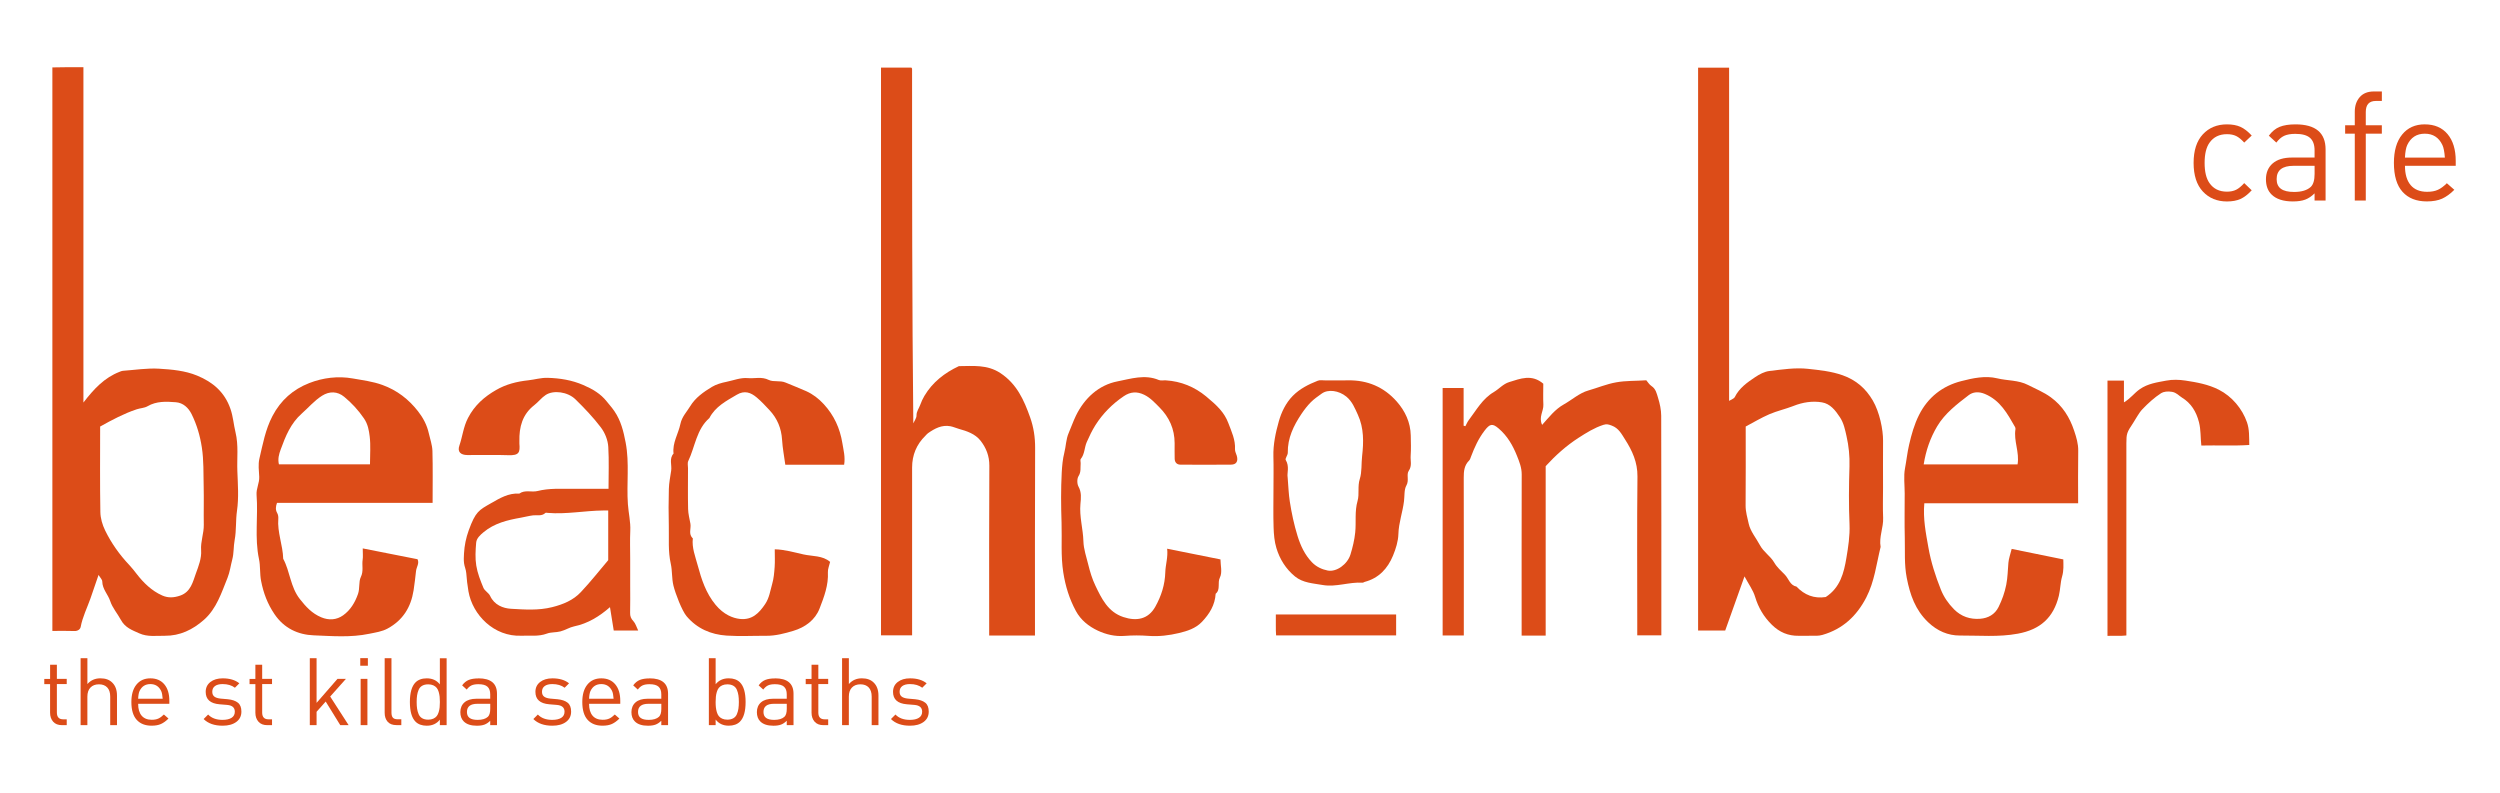 <svg xmlns="http://www.w3.org/2000/svg" width="309" height="98" viewBox="0 0 309 98" fill="none"><g clip-path="url(#clip0_3515_2051)"><path d="M215.62 71.243C214.774 73.62 214.018 75.737 213.235 77.935H209.885V8.365H213.717V49.549C214.051 49.338 214.328 49.264 214.411 49.094C214.965 47.962 215.954 47.271 216.945 46.61C217.469 46.259 218.092 45.928 218.702 45.854C220.287 45.666 221.913 45.416 223.479 45.589C224.893 45.744 226.341 45.887 227.743 46.381C229.426 46.974 230.62 48.037 231.475 49.499C232.329 50.961 232.755 53.114 232.746 54.478C232.731 56.413 232.743 58.346 232.743 60.282C232.743 61.52 232.701 62.762 232.755 64.001C232.806 65.219 232.225 66.372 232.445 67.598C231.924 69.704 231.689 71.884 230.668 73.855C229.482 76.142 227.758 77.756 225.254 78.474C225.027 78.539 224.789 78.575 224.554 78.578C223.809 78.59 223.065 78.572 222.323 78.584C221.022 78.605 219.947 78.149 219.009 77.229C218.006 76.243 217.338 75.118 216.93 73.766C216.683 72.941 216.135 72.208 215.623 71.246L215.62 71.243ZM225.662 73.793C227.472 72.616 227.91 70.755 228.211 68.98C228.44 67.622 228.66 66.223 228.601 64.796C228.497 62.42 228.52 60.035 228.595 57.655C228.634 56.384 228.509 55.13 228.232 53.918C228.053 53.138 227.904 52.319 227.419 51.577C226.841 50.699 226.21 49.901 225.197 49.731C224.021 49.532 222.824 49.719 221.68 50.172C220.698 50.559 219.652 50.785 218.684 51.202C217.672 51.64 216.716 52.218 215.769 52.718C215.769 56.035 215.784 59.257 215.757 62.479C215.751 63.257 215.981 64.007 216.138 64.722C216.344 65.672 217.062 66.508 217.538 67.402C217.982 68.233 218.839 68.742 219.283 69.513C219.643 70.136 220.147 70.555 220.608 71.032C221.085 71.523 221.234 72.345 222.047 72.503C223.032 73.548 224.229 74.016 225.662 73.793Z" fill="#DC4C18"></path><path d="M12.181 71.059C11.836 72.068 11.517 73.018 11.184 73.962C10.77 75.133 10.204 76.246 9.972 77.485C9.915 77.789 9.605 78.012 9.186 77.994C8.298 77.959 7.411 77.983 6.473 77.983V8.332C7.041 8.323 7.667 8.308 8.295 8.306C8.932 8.3 9.57 8.306 10.311 8.306V49.755C11.586 48.096 12.893 46.682 14.784 45.955C14.912 45.904 15.046 45.842 15.177 45.833C16.675 45.726 18.182 45.482 19.668 45.571C21.246 45.669 22.86 45.806 24.361 46.423C26.308 47.224 27.771 48.462 28.488 50.55C28.819 51.509 28.878 52.486 29.108 53.427C29.498 55.041 29.277 56.634 29.337 58.23C29.399 59.865 29.525 61.53 29.292 63.135C29.117 64.347 29.227 65.562 29.006 66.732C28.855 67.542 28.914 68.376 28.712 69.138C28.509 69.9 28.408 70.713 28.122 71.419C27.375 73.263 26.77 75.228 25.207 76.61C23.834 77.822 22.253 78.599 20.37 78.581C19.313 78.572 18.232 78.742 17.22 78.283C16.341 77.887 15.466 77.595 14.927 76.595C14.516 75.829 13.902 75.141 13.626 74.302C13.352 73.468 12.652 72.822 12.64 71.872C12.64 71.631 12.378 71.392 12.181 71.062V71.059ZM12.378 52.724C12.378 56.271 12.342 59.785 12.405 63.295C12.416 64.061 12.658 64.874 12.997 65.568C13.763 67.14 14.775 68.563 15.984 69.841C16.306 70.18 16.601 70.564 16.889 70.934C17.738 72.03 18.742 73.024 20.058 73.605C20.796 73.93 21.508 73.879 22.27 73.617C23.593 73.161 23.846 71.881 24.215 70.868C24.537 69.99 24.93 68.998 24.858 68.018C24.778 66.931 25.207 65.931 25.189 64.865C25.162 63.278 25.213 61.69 25.174 60.103C25.132 58.504 25.195 56.917 24.948 55.306C24.724 53.841 24.328 52.498 23.688 51.199C23.289 50.392 22.634 49.785 21.734 49.716C20.549 49.624 19.343 49.564 18.229 50.214C17.845 50.437 17.336 50.443 16.898 50.589C15.317 51.113 13.858 51.896 12.375 52.721L12.378 52.724Z" fill="#DC4C18"></path><path d="M127.92 78.551H122.262V77.068C122.262 70.567 122.242 64.067 122.283 57.569C122.292 56.354 121.884 55.339 121.181 54.451C120.526 53.626 119.499 53.278 118.522 53.01C118.165 52.911 117.822 52.748 117.465 52.682C116.405 52.486 115.532 52.962 114.701 53.543C114.582 53.626 114.49 53.751 114.383 53.855C113.285 54.928 112.736 56.239 112.736 57.789V78.524H108.892V8.359H112.638C112.611 8.335 112.653 8.362 112.682 8.401C112.709 8.437 112.733 8.484 112.733 8.526C112.733 23.109 112.733 37.688 112.885 52.325C113.025 52.003 113.284 51.679 113.281 51.357C113.275 50.839 113.585 50.478 113.737 50.047C113.874 49.66 114.049 49.279 114.261 48.924C115.27 47.23 116.756 46.083 118.516 45.255C120.273 45.246 122.012 45.035 123.653 46.116C125.684 47.456 126.568 49.457 127.325 51.586C127.757 52.801 127.947 54.049 127.941 55.356C127.908 63.048 127.923 70.737 127.923 78.548L127.92 78.551Z" fill="#DC4C18"></path><path d="M191.052 78.557H188.074V77.083C188.074 70.934 188.065 64.781 188.083 58.632C188.083 57.801 187.8 57.092 187.499 56.342C186.981 55.044 186.308 53.879 185.236 52.962C184.465 52.304 184.152 52.361 183.479 53.245C182.741 54.213 182.246 55.3 181.821 56.428C181.755 56.598 181.707 56.801 181.582 56.923C180.981 57.515 180.915 58.242 180.918 59.037C180.936 65.088 180.927 71.139 180.927 77.19V78.545H178.31V47.953H180.903V52.617C180.975 52.638 181.049 52.658 181.121 52.679C181.258 52.426 181.365 52.152 181.538 51.926C182.482 50.69 183.214 49.293 184.65 48.448C185.281 48.075 185.79 47.456 186.532 47.227C187.922 46.798 189.328 46.208 190.751 47.426C190.751 48.257 190.718 49.138 190.76 50.02C190.799 50.815 190.15 51.553 190.608 52.515C191.469 51.551 192.21 50.586 193.288 49.984C194.298 49.418 195.215 48.579 196.293 48.272C197.443 47.944 198.553 47.471 199.762 47.256C200.977 47.039 202.169 47.093 203.482 47.003C203.663 47.212 203.848 47.533 204.125 47.715C204.667 48.069 204.774 48.656 204.935 49.174C205.155 49.886 205.322 50.648 205.325 51.39C205.352 60.413 205.343 69.439 205.343 78.524H202.365V77.041C202.365 70.99 202.323 64.939 202.389 58.888C202.407 57.134 201.743 55.699 200.852 54.308C200.426 53.644 200.072 52.92 199.208 52.602C198.824 52.459 198.598 52.375 198.169 52.515C197.047 52.879 196.082 53.489 195.108 54.114C193.592 55.091 192.27 56.282 191.046 57.614V78.557H191.052Z" fill="#DC4C18"></path><path d="M44.837 67.783C47.166 68.242 49.366 68.677 51.606 69.12C51.856 69.621 51.484 70.07 51.424 70.559C51.329 71.363 51.248 72.161 51.12 72.965C50.787 75.073 49.786 76.666 47.913 77.685C47.21 78.069 46.43 78.17 45.644 78.334C43.348 78.816 41.046 78.617 38.765 78.527C36.841 78.45 35.114 77.664 33.926 75.907C33.065 74.632 32.565 73.313 32.273 71.812C32.094 70.895 32.199 69.981 32.011 69.102C31.451 66.473 31.919 63.82 31.713 61.187C31.651 60.383 32.08 59.704 32.041 58.927C32.002 58.185 31.895 57.408 32.059 56.702C32.479 54.913 32.797 53.108 33.676 51.423C34.706 49.448 36.243 48.126 38.214 47.352C39.917 46.682 41.799 46.455 43.598 46.777C44.813 46.994 46.064 47.143 47.267 47.581C49.086 48.242 50.513 49.353 51.668 50.833C52.291 51.628 52.776 52.536 52.999 53.549C53.16 54.275 53.428 55.002 53.449 55.735C53.508 57.858 53.47 59.984 53.47 62.158H34.236C34.075 62.611 34.027 63.001 34.265 63.42C34.376 63.611 34.417 63.879 34.399 64.103C34.259 65.8 34.965 67.39 35.004 69.064C35.858 70.642 35.882 72.536 37.053 74.031C37.809 74.996 38.565 75.82 39.703 76.297C40.662 76.699 41.606 76.624 42.407 76.056C43.309 75.415 43.878 74.478 44.25 73.411C44.494 72.712 44.316 71.899 44.596 71.327C44.962 70.576 44.715 69.888 44.822 69.186C44.882 68.799 44.834 68.397 44.834 67.78L44.837 67.783ZM34.474 57.39H45.73C45.73 56.208 45.831 55.062 45.694 53.945C45.602 53.194 45.477 52.432 44.983 51.711C44.283 50.69 43.479 49.818 42.541 49.043C41.704 48.355 40.727 48.331 39.807 48.912C38.851 49.517 38.131 50.38 37.297 51.116C35.939 52.316 35.293 53.906 34.697 55.547C34.48 56.142 34.316 56.714 34.474 57.39Z" fill="#DC4C18"></path><path d="M248.647 67.846C250.783 68.28 252.843 68.7 255.026 69.144C255.032 69.796 255.101 70.484 254.871 71.273C254.657 72.012 254.663 72.863 254.472 73.647C253.811 76.342 252.188 77.807 249.41 78.322C247.013 78.766 244.624 78.539 242.239 78.551C240.771 78.557 239.446 77.985 238.314 76.904C236.727 75.383 236.084 73.525 235.676 71.431C235.351 69.772 235.473 68.135 235.432 66.488C235.384 64.653 235.42 62.819 235.42 60.984C235.42 59.942 235.271 58.873 235.461 57.87C235.643 56.911 235.741 55.934 235.965 54.972C236.259 53.698 236.596 52.483 237.186 51.303C238.296 49.082 240.119 47.694 242.406 47.108C243.817 46.744 245.384 46.399 246.858 46.762C248.12 47.072 249.457 46.959 250.675 47.587C251.619 48.072 252.59 48.456 253.475 49.1C254.946 50.169 255.815 51.589 256.369 53.248C256.634 54.046 256.884 54.847 256.869 55.725C256.831 57.852 256.858 59.978 256.858 62.2H237.847C237.671 64.129 238.037 65.892 238.353 67.688C238.671 69.486 239.219 71.187 239.886 72.863C240.256 73.793 240.813 74.6 241.518 75.311C242.412 76.213 243.522 76.574 244.743 76.481C245.723 76.407 246.563 75.957 247.025 75.022C247.453 74.15 247.778 73.259 247.971 72.28C248.153 71.368 248.159 70.472 248.237 69.57C248.284 69.022 248.487 68.489 248.642 67.849L248.647 67.846ZM237.772 57.396H249.371C249.63 55.895 248.871 54.496 249.112 53.039C249.127 52.953 249.1 52.846 249.055 52.769C248.117 51.137 247.239 49.487 245.327 48.689C244.544 48.361 243.841 48.447 243.323 48.847C241.876 49.957 240.396 51.08 239.437 52.688C238.585 54.12 238.043 55.675 237.769 57.396H237.772Z" fill="#DC4C18"></path><path d="M78.877 77.935H75.858C75.712 77.027 75.554 76.056 75.393 75.043C74.101 76.175 72.683 77.065 70.95 77.423C70.39 77.539 69.872 77.887 69.27 78.042C68.705 78.188 68.109 78.12 67.606 78.31C66.558 78.703 65.5 78.53 64.446 78.575C61.063 78.718 58.413 76.011 57.901 73.093C57.767 72.333 57.686 71.589 57.63 70.83C57.6 70.419 57.406 70.023 57.356 69.612C57.305 69.222 57.329 68.82 57.35 68.423C57.401 67.435 57.597 66.479 57.937 65.544C58.782 63.218 59.196 63.054 60.67 62.209C61.757 61.586 62.85 60.919 64.187 61.008C64.887 60.505 65.712 60.874 66.438 60.69C67.88 60.324 69.33 60.428 70.783 60.416C72.219 60.404 73.654 60.416 75.214 60.416C75.214 58.677 75.286 56.953 75.184 55.24C75.134 54.383 74.768 53.489 74.261 52.819C73.323 51.583 72.236 50.443 71.123 49.356C70.164 48.418 68.407 48.192 67.451 48.817C66.927 49.159 66.534 49.692 66.033 50.08C64.565 51.22 64.16 52.778 64.196 54.529C64.196 54.627 64.19 54.728 64.196 54.826C64.285 55.904 64.187 56.312 62.826 56.262C61.144 56.202 59.455 56.256 57.77 56.244C56.924 56.238 56.513 55.839 56.778 55.079C57.168 53.951 57.27 52.763 57.85 51.652C58.666 50.086 59.851 49.049 61.316 48.203C62.552 47.492 63.883 47.158 65.286 47.006C66.09 46.92 66.861 46.676 67.692 46.7C69.217 46.744 70.673 46.977 72.091 47.587C73.279 48.099 74.237 48.677 74.961 49.582C75.286 49.99 75.631 50.371 75.932 50.809C76.751 52.006 77.064 53.311 77.332 54.707C77.817 57.247 77.427 59.794 77.609 62.325C77.686 63.423 77.957 64.504 77.903 65.624C77.85 66.762 77.891 67.905 77.891 69.046V72.319C77.891 73.459 77.909 74.6 77.882 75.74C77.871 76.166 77.987 76.461 78.287 76.776C78.552 77.056 78.66 77.482 78.88 77.932L78.877 77.935ZM75.173 63.096C74.949 63.096 74.762 63.096 74.574 63.096C72.278 63.117 70.003 63.587 67.701 63.394C67.603 63.385 67.463 63.349 67.409 63.4C66.96 63.831 66.403 63.635 65.891 63.697C65.381 63.76 64.881 63.897 64.375 63.986C62.716 64.278 61.093 64.671 59.762 65.785C59.357 66.124 58.898 66.532 58.854 67.077C58.776 68.013 58.717 68.98 58.866 69.9C59.017 70.841 59.381 71.762 59.75 72.652C59.908 73.033 60.402 73.272 60.578 73.65C61.096 74.775 62.177 75.189 63.16 75.246C64.842 75.341 66.549 75.472 68.252 75.043C69.619 74.698 70.852 74.189 71.796 73.182C73.011 71.89 74.112 70.49 75.176 69.236V63.093L75.173 63.096Z" fill="#DC4C18"></path><path d="M104.335 57.438H97.063C96.926 56.419 96.727 55.395 96.664 54.362C96.578 52.938 96.071 51.72 95.107 50.69C94.597 50.148 94.091 49.594 93.522 49.121C92.799 48.513 92.03 48.218 91.069 48.787C89.764 49.558 88.418 50.249 87.68 51.67C86.075 53.078 85.92 55.204 85.068 56.985C84.952 57.226 85.038 57.569 85.038 57.864C85.038 59.549 85.011 61.235 85.05 62.92C85.065 63.525 85.229 64.129 85.336 64.731C85.443 65.332 85.053 66.017 85.634 66.541C85.497 67.709 85.941 68.775 86.232 69.865C86.706 71.613 87.242 73.301 88.451 74.76C89.451 75.966 90.58 76.404 91.444 76.499C92.954 76.666 93.817 75.794 94.579 74.653C95.092 73.888 95.199 73.015 95.44 72.181C95.637 71.505 95.696 70.785 95.747 70.079C95.797 69.391 95.759 68.694 95.759 67.893C96.986 67.923 98.171 68.272 99.317 68.528C100.413 68.772 101.682 68.647 102.602 69.451C102.498 69.915 102.307 70.326 102.328 70.725C102.414 72.327 101.846 73.798 101.298 75.216C100.753 76.627 99.52 77.539 98.043 77.976C96.965 78.298 95.869 78.59 94.722 78.584C93.088 78.575 91.444 78.667 89.815 78.56C87.873 78.432 86.155 77.694 84.865 76.169C84.288 75.484 83.481 73.379 83.237 72.381C83.019 71.485 83.103 70.547 82.909 69.686C82.558 68.132 82.701 66.586 82.665 65.037C82.629 63.501 82.626 61.961 82.671 60.428C82.692 59.674 82.847 58.921 82.957 58.17C83.061 57.468 82.68 56.696 83.251 56.062C83.088 54.734 83.844 53.626 84.097 52.405C84.285 51.5 84.877 50.922 85.3 50.222C85.932 49.171 86.95 48.45 87.986 47.825C88.525 47.501 89.175 47.316 89.8 47.191C90.672 47.015 91.53 46.652 92.432 46.735C93.287 46.813 94.136 46.521 95.017 46.959C95.613 47.253 96.402 46.985 97.108 47.289C97.709 47.545 98.957 48.034 99.645 48.346C100.497 48.733 101.187 49.272 101.81 49.945C103.084 51.324 103.823 52.935 104.121 54.797C104.255 55.645 104.493 56.47 104.335 57.444V57.438Z" fill="#DC4C18"></path><path d="M144.267 67.822C146.509 68.272 148.611 68.694 150.851 69.144C150.851 69.847 151.098 70.749 150.785 71.368C150.44 72.047 150.898 72.86 150.255 73.388C150.172 74.778 149.496 75.874 148.564 76.857C147.784 77.679 146.729 78 145.717 78.245C144.511 78.533 143.251 78.691 141.977 78.596C140.991 78.521 139.987 78.519 139.002 78.596C137.822 78.691 136.7 78.42 135.69 77.947C134.583 77.426 133.591 76.657 132.971 75.502C132.17 74.01 131.691 72.47 131.423 70.764C131.098 68.7 131.274 66.666 131.209 64.624C131.14 62.542 131.119 60.452 131.232 58.373C131.277 57.581 131.351 56.735 131.545 55.979C131.754 55.169 131.748 54.311 132.084 53.531C132.394 52.816 132.647 52.075 132.986 51.375C134.038 49.222 135.792 47.587 138.135 47.134C139.779 46.816 141.503 46.238 143.227 46.968C143.48 47.075 143.808 46.994 144.103 47.012C145.979 47.128 147.656 47.822 149.079 48.998C150.47 50.148 151.336 51 151.822 52.292C152.218 53.343 152.709 54.356 152.646 55.529C152.632 55.791 152.786 56.059 152.864 56.327C153.06 57 152.825 57.423 152.167 57.429C150.082 57.45 147.998 57.444 145.913 57.432C145.464 57.432 145.205 57.158 145.19 56.711C145.172 56.068 145.187 55.422 145.184 54.776C145.181 53.034 144.523 51.568 143.302 50.344C142.724 49.767 142.179 49.159 141.417 48.79C140.526 48.361 139.719 48.415 138.9 48.969C137.48 49.928 136.292 51.128 135.387 52.56C134.982 53.2 134.639 53.924 134.323 54.642C134.023 55.324 134.076 56.122 133.585 56.726C133.487 56.845 133.585 57.113 133.567 57.31C133.522 57.825 133.639 58.328 133.308 58.846C133.105 59.165 133.114 59.802 133.302 60.145C133.695 60.851 133.612 61.574 133.543 62.271C133.394 63.846 133.868 65.356 133.91 66.914C133.936 67.864 134.276 68.837 134.508 69.781C134.722 70.657 134.999 71.574 135.39 72.384C136.155 73.98 136.941 75.636 138.844 76.267C140.491 76.812 141.929 76.541 142.796 74.99C143.534 73.665 143.987 72.28 144.031 70.722C144.055 69.793 144.386 68.864 144.258 67.816L144.267 67.822Z" fill="#DC4C18"></path><path d="M157.401 60.449C157.401 59.108 157.431 57.768 157.392 56.428C157.351 54.933 157.669 53.468 158.062 52.078C158.375 50.967 158.911 49.82 159.789 48.927C160.671 48.034 161.752 47.501 162.887 47.054C163.146 46.953 163.47 47.015 163.762 47.015C164.706 47.012 165.647 47.03 166.591 47.012C169.012 46.962 171.058 47.834 172.642 49.633C173.675 50.806 174.337 52.206 174.369 53.82C174.387 54.662 174.417 55.508 174.357 56.348C174.316 56.955 174.551 57.56 174.122 58.191C173.801 58.665 174.2 59.359 173.83 60.005C173.538 60.514 173.616 61.294 173.535 61.94C173.369 63.307 172.88 64.606 172.842 66.002C172.818 66.905 172.52 67.84 172.172 68.685C171.513 70.276 170.415 71.47 168.67 71.922C168.58 71.946 168.497 72.027 168.416 72.021C166.758 71.91 165.135 72.598 163.482 72.306C162.303 72.098 161.043 72.053 160.057 71.246C158.932 70.323 158.175 69.114 157.762 67.738C157.517 66.931 157.443 66.056 157.416 65.204C157.362 63.617 157.401 62.03 157.401 60.443V60.449ZM159.149 58.945C159.25 60.184 159.277 61.08 159.42 61.991C159.644 63.432 159.941 64.832 160.37 66.223C160.745 67.444 161.267 68.566 162.16 69.498C162.699 70.058 163.396 70.38 164.11 70.52C165.182 70.728 166.543 69.749 166.916 68.54C167.19 67.655 167.41 66.735 167.505 65.815C167.639 64.522 167.419 63.218 167.794 61.917C168.041 61.059 167.773 60.136 168.068 59.207C168.348 58.328 168.247 57.319 168.357 56.366C168.553 54.668 168.589 52.911 167.833 51.265C167.458 50.449 167.136 49.621 166.412 49.025C165.483 48.263 164.152 48.078 163.366 48.647C162.904 48.981 162.425 49.305 162.026 49.707C161.591 50.145 161.21 50.642 160.865 51.154C159.891 52.605 159.14 54.141 159.17 55.958C159.176 56.262 158.81 56.678 158.917 56.857C159.399 57.646 159.066 58.48 159.146 58.945H159.149Z" fill="#DC4C18"></path><path d="M260.482 47.045H262.519V49.731C263.329 49.258 263.794 48.582 264.464 48.114C265.491 47.396 266.626 47.262 267.746 47.045C268.511 46.896 269.342 46.92 270.116 47.039C271.53 47.254 272.948 47.507 274.252 48.171C275.869 48.995 277.138 50.511 277.724 52.188C278.04 53.087 277.984 53.986 278.01 54.999C276.057 55.127 274.103 55.02 272.084 55.068C271.971 54.082 272.037 53.138 271.795 52.191C271.456 50.86 270.807 49.823 269.681 49.136C269.309 48.906 269.032 48.537 268.475 48.433C267.939 48.331 267.403 48.412 267.12 48.593C266.277 49.139 265.512 49.835 264.815 50.565C264.339 51.062 264.029 51.717 263.642 52.301C262.88 53.439 262.823 53.599 262.82 54.788C262.82 62.67 262.82 70.55 262.82 78.545C262.064 78.629 261.295 78.563 260.485 78.593V47.051L260.482 47.045Z" fill="#DC4C18"></path><path d="M172.562 75.951V78.536H157.726C157.661 77.729 157.714 76.866 157.693 75.951H172.562Z" fill="#DC4C18"></path><path d="M7.03 82.157V83.912H8.248V84.552H7.03V88.072C7.03 88.629 7.289 88.908 7.807 88.908H8.248V89.629H7.655C7.182 89.629 6.822 89.486 6.569 89.2C6.318 88.914 6.19 88.545 6.19 88.095V84.555H5.473V83.914H6.193V82.16H7.03V82.157Z" fill="#DC4C18"></path><path d="M10.803 81.356V84.549C11.22 84.075 11.756 83.84 12.405 83.84C13.054 83.84 13.524 84.019 13.879 84.373C14.266 84.751 14.46 85.287 14.46 85.975V89.623H13.623V86.103C13.623 85.609 13.501 85.231 13.257 84.972C13.012 84.713 12.67 84.581 12.229 84.581C11.788 84.581 11.44 84.713 11.184 84.978C10.928 85.24 10.8 85.615 10.8 86.103V89.623H9.963V81.353H10.8L10.803 81.356Z" fill="#DC4C18"></path><path d="M18.585 83.843C19.32 83.843 19.895 84.09 20.309 84.581C20.723 85.073 20.931 85.752 20.931 86.618V86.99H17.075C17.075 87.625 17.218 88.113 17.504 88.453C17.79 88.792 18.21 88.965 18.758 88.965C19.082 88.965 19.356 88.914 19.576 88.813C19.797 88.712 20.023 88.545 20.256 88.313L20.824 88.813C20.515 89.123 20.205 89.346 19.895 89.486C19.585 89.626 19.198 89.695 18.734 89.695C17.945 89.695 17.331 89.453 16.893 88.968C16.456 88.483 16.238 87.75 16.238 86.767C16.238 85.847 16.447 85.129 16.867 84.614C17.284 84.099 17.858 83.843 18.585 83.843ZM18.585 84.552C17.965 84.552 17.519 84.838 17.248 85.412C17.155 85.615 17.096 85.93 17.075 86.365H20.107C20.077 85.924 20.014 85.606 19.922 85.412C19.651 84.841 19.204 84.552 18.585 84.552Z" fill="#DC4C18"></path><path d="M27.526 83.843C28.387 83.843 29.072 84.048 29.581 84.459L29.036 85.004C28.64 84.704 28.134 84.552 27.515 84.552C27.104 84.552 26.788 84.635 26.568 84.799C26.347 84.963 26.237 85.198 26.237 85.502C26.237 85.761 26.317 85.954 26.481 86.088C26.642 86.222 26.904 86.309 27.259 86.347L28.152 86.425C28.694 86.478 29.111 86.621 29.402 86.851C29.694 87.08 29.837 87.449 29.837 87.955C29.837 88.497 29.626 88.923 29.203 89.233C28.78 89.543 28.217 89.697 27.515 89.697C26.508 89.697 25.725 89.424 25.168 88.873L25.725 88.316C26.142 88.756 26.734 88.977 27.503 88.977C27.982 88.977 28.357 88.89 28.622 88.721C28.89 88.551 29.024 88.298 29.024 87.964C29.024 87.461 28.706 87.181 28.071 87.127L27.136 87.05C25.996 86.958 25.424 86.446 25.424 85.516C25.424 85.004 25.618 84.599 26.005 84.296C26.392 83.995 26.898 83.843 27.526 83.843Z" fill="#DC4C18"></path><path d="M32.405 82.157V83.912H33.623V84.552H32.405V88.072C32.405 88.629 32.664 88.908 33.182 88.908H33.623V89.629H33.031C32.557 89.629 32.197 89.486 31.944 89.2C31.693 88.914 31.565 88.545 31.565 88.095V84.555H30.845V83.914H31.565V82.16H32.402L32.405 82.157Z" fill="#DC4C18"></path><path d="M39.129 81.356V86.874L41.708 83.912H42.753L40.811 86.091L43.089 89.626H42.056L40.257 86.711L39.129 87.976V89.626H38.292V81.356H39.129Z" fill="#DC4C18"></path><path d="M45.469 81.344V82.285H44.528V81.344H45.469ZM45.413 83.911V89.626H44.576V83.911H45.413Z" fill="#DC4C18"></path><path d="M48.385 81.356V88.069C48.385 88.354 48.441 88.566 48.557 88.7C48.673 88.837 48.87 88.902 49.15 88.902H49.603V89.623H48.998C48.519 89.623 48.155 89.483 47.911 89.206C47.667 88.926 47.545 88.56 47.545 88.101V81.353H48.382L48.385 81.356Z" fill="#DC4C18"></path><path d="M55.203 81.356V89.626H54.367V88.953C53.971 89.447 53.434 89.698 52.753 89.698C52.157 89.698 51.693 89.531 51.359 89.197C50.894 88.733 50.662 87.923 50.662 86.77C50.662 85.618 50.894 84.814 51.359 84.343C51.693 84.01 52.157 83.843 52.753 83.843C53.434 83.843 53.974 84.09 54.367 84.588V81.359H55.203V81.356ZM52.928 84.585C52.633 84.585 52.386 84.641 52.184 84.757C51.981 84.873 51.835 85.043 51.743 85.263C51.651 85.484 51.585 85.71 51.553 85.942C51.517 86.175 51.499 86.449 51.499 86.767C51.499 87.086 51.517 87.36 51.553 87.592C51.588 87.825 51.651 88.051 51.743 88.271C51.835 88.492 51.984 88.661 52.184 88.777C52.386 88.894 52.633 88.95 52.928 88.95C53.169 88.95 53.378 88.908 53.557 88.828C53.735 88.748 53.875 88.64 53.98 88.509C54.084 88.378 54.164 88.212 54.224 88.009C54.283 87.807 54.322 87.613 54.34 87.422C54.358 87.232 54.37 87.014 54.37 86.767C54.37 86.52 54.361 86.3 54.34 86.112C54.319 85.922 54.28 85.728 54.224 85.525C54.167 85.323 54.084 85.156 53.98 85.025C53.875 84.894 53.732 84.787 53.557 84.707C53.378 84.626 53.169 84.585 52.928 84.585Z" fill="#DC4C18"></path><path d="M59.141 83.843C60.666 83.843 61.428 84.477 61.428 85.749V89.629H60.591V89.084C60.368 89.307 60.13 89.468 59.882 89.561C59.635 89.653 59.322 89.7 58.941 89.7C58.221 89.7 57.685 89.528 57.327 89.176C57.041 88.896 56.898 88.509 56.898 88.015C56.898 87.521 57.071 87.101 57.417 86.806C57.762 86.511 58.25 86.365 58.885 86.365H60.591V85.82C60.591 85.394 60.478 85.079 60.249 84.873C60.019 84.668 59.647 84.567 59.129 84.567C58.772 84.567 58.489 84.617 58.274 84.718C58.06 84.82 57.866 84.989 57.688 85.231L57.119 84.71C57.357 84.385 57.634 84.159 57.944 84.037C58.253 83.914 58.652 83.852 59.141 83.852V83.843ZM60.594 86.99H59.004C58.143 86.99 57.714 87.327 57.714 88C57.714 88.673 58.155 88.977 59.04 88.977C59.605 88.977 60.028 88.849 60.305 88.593C60.499 88.408 60.594 88.078 60.594 87.604V86.988V86.99Z" fill="#DC4C18"></path><path d="M68.279 83.843C69.14 83.843 69.825 84.048 70.334 84.459L69.789 85.004C69.393 84.704 68.887 84.552 68.267 84.552C67.856 84.552 67.541 84.635 67.32 84.799C67.1 84.963 66.99 85.198 66.99 85.502C66.99 85.761 67.07 85.954 67.234 86.088C67.395 86.222 67.657 86.309 68.011 86.347L68.905 86.425C69.447 86.478 69.864 86.621 70.156 86.851C70.447 87.08 70.59 87.449 70.59 87.955C70.59 88.497 70.379 88.923 69.956 89.233C69.533 89.543 68.97 89.697 68.267 89.697C67.261 89.697 66.478 89.424 65.921 88.873L66.478 88.316C66.895 88.756 67.487 88.977 68.256 88.977C68.735 88.977 69.11 88.89 69.375 88.721C69.643 88.551 69.777 88.298 69.777 87.964C69.777 87.461 69.459 87.181 68.824 87.127L67.889 87.05C66.749 86.958 66.177 86.446 66.177 85.516C66.177 85.004 66.371 84.599 66.758 84.296C67.145 83.995 67.651 83.843 68.279 83.843Z" fill="#DC4C18"></path><path d="M74.318 83.843C75.054 83.843 75.629 84.09 76.043 84.581C76.456 85.073 76.665 85.752 76.665 86.618V86.99H72.808C72.808 87.625 72.951 88.113 73.237 88.453C73.523 88.792 73.943 88.965 74.491 88.965C74.816 88.965 75.09 88.914 75.31 88.813C75.53 88.712 75.757 88.545 75.989 88.313L76.558 88.813C76.248 89.123 75.938 89.346 75.629 89.486C75.319 89.626 74.932 89.695 74.467 89.695C73.678 89.695 73.065 89.453 72.627 88.968C72.189 88.483 71.972 87.75 71.972 86.767C71.972 85.847 72.18 85.129 72.6 84.614C73.017 84.099 73.592 83.843 74.318 83.843ZM74.318 84.552C73.699 84.552 73.252 84.838 72.981 85.412C72.889 85.615 72.829 85.93 72.808 86.365H75.84C75.81 85.924 75.748 85.606 75.655 85.412C75.384 84.841 74.938 84.552 74.318 84.552Z" fill="#DC4C18"></path><path d="M80.286 83.843C81.811 83.843 82.573 84.477 82.573 85.749V89.629H81.737V89.084C81.513 89.307 81.275 89.468 81.028 89.561C80.781 89.653 80.468 89.7 80.087 89.7C79.366 89.7 78.83 89.528 78.473 89.176C78.187 88.896 78.044 88.509 78.044 88.015C78.044 87.521 78.217 87.101 78.562 86.806C78.907 86.511 79.396 86.365 80.03 86.365H81.737V85.82C81.737 85.394 81.623 85.079 81.394 84.873C81.165 84.668 80.793 84.567 80.274 84.567C79.917 84.567 79.634 84.617 79.42 84.718C79.205 84.82 79.012 84.989 78.833 85.231L78.264 84.71C78.502 84.385 78.779 84.159 79.089 84.037C79.399 83.914 79.798 83.852 80.286 83.852V83.843ZM81.74 86.99H80.149C79.289 86.99 78.86 87.327 78.86 88C78.86 88.673 79.301 88.977 80.185 88.977C80.751 88.977 81.174 88.849 81.451 88.593C81.644 88.408 81.74 88.078 81.74 87.604V86.988V86.99Z" fill="#DC4C18"></path><path d="M88.452 81.356V84.573C88.848 84.084 89.384 83.84 90.066 83.84C90.662 83.84 91.126 84.007 91.46 84.34C91.924 84.805 92.156 85.615 92.156 86.767C92.156 87.92 91.924 88.724 91.46 89.194C91.126 89.528 90.662 89.695 90.066 89.695C89.384 89.695 88.845 89.444 88.452 88.938V89.623H87.615V81.353H88.452V81.356ZM89.893 84.584C89.652 84.584 89.444 84.626 89.265 84.707C89.086 84.787 88.946 84.894 88.842 85.025C88.738 85.156 88.657 85.323 88.598 85.525C88.538 85.728 88.5 85.921 88.482 86.112C88.464 86.303 88.452 86.52 88.452 86.767C88.452 87.014 88.461 87.235 88.482 87.422C88.503 87.613 88.541 87.806 88.598 88.009C88.657 88.212 88.738 88.378 88.842 88.509C88.946 88.64 89.089 88.748 89.265 88.828C89.444 88.908 89.652 88.95 89.893 88.95C90.188 88.95 90.435 88.891 90.638 88.777C90.84 88.661 90.986 88.491 91.079 88.271C91.171 88.051 91.236 87.824 91.269 87.592C91.302 87.36 91.323 87.086 91.323 86.767C91.323 86.449 91.305 86.175 91.269 85.942C91.233 85.71 91.171 85.484 91.079 85.263C90.986 85.043 90.837 84.873 90.638 84.757C90.435 84.641 90.188 84.584 89.893 84.584Z" fill="#DC4C18"></path><path d="M95.792 83.843C97.317 83.843 98.079 84.477 98.079 85.749V89.629H97.242V89.084C97.019 89.307 96.781 89.468 96.534 89.561C96.287 89.653 95.974 89.7 95.593 89.7C94.872 89.7 94.336 89.528 93.979 89.176C93.693 88.896 93.55 88.509 93.55 88.015C93.55 87.521 93.722 87.101 94.068 86.806C94.413 86.511 94.902 86.365 95.536 86.365H97.242V85.82C97.242 85.394 97.129 85.079 96.9 84.873C96.671 84.668 96.298 84.567 95.78 84.567C95.423 84.567 95.14 84.617 94.926 84.718C94.711 84.82 94.518 84.989 94.339 85.231L93.77 84.71C94.008 84.385 94.285 84.159 94.595 84.037C94.905 83.914 95.304 83.852 95.792 83.852V83.843ZM97.245 86.99H95.655C94.795 86.99 94.366 87.327 94.366 88C94.366 88.673 94.806 88.977 95.691 88.977C96.257 88.977 96.68 88.849 96.957 88.593C97.15 88.408 97.245 88.078 97.245 87.604V86.988V86.99Z" fill="#DC4C18"></path><path d="M101.146 82.157V83.912H102.364V84.552H101.146V88.072C101.146 88.629 101.405 88.908 101.924 88.908H102.364V89.629H101.772C101.298 89.629 100.938 89.486 100.685 89.2C100.435 88.914 100.307 88.545 100.307 88.095V84.555H99.586V83.914H100.307V82.16H101.143L101.146 82.157Z" fill="#DC4C18"></path><path d="M104.92 81.356V84.549C105.337 84.075 105.873 83.84 106.522 83.84C107.171 83.84 107.642 84.019 107.996 84.373C108.383 84.751 108.577 85.287 108.577 85.975V89.623H107.74V86.103C107.74 85.609 107.618 85.231 107.374 84.972C107.129 84.713 106.787 84.581 106.346 84.581C105.906 84.581 105.557 84.713 105.301 84.978C105.045 85.24 104.917 85.615 104.917 86.103V89.623H104.08V81.353H104.917L104.92 81.356Z" fill="#DC4C18"></path><path d="M112.481 83.843C113.341 83.843 114.026 84.048 114.535 84.459L113.99 85.004C113.594 84.704 113.088 84.552 112.469 84.552C112.058 84.552 111.742 84.635 111.522 84.799C111.301 84.963 111.191 85.198 111.191 85.502C111.191 85.761 111.272 85.954 111.435 86.088C111.596 86.222 111.858 86.309 112.213 86.347L113.106 86.425C113.648 86.478 114.065 86.621 114.357 86.851C114.648 87.08 114.791 87.449 114.791 87.955C114.791 88.497 114.58 88.923 114.157 89.233C113.734 89.543 113.171 89.697 112.469 89.697C111.462 89.697 110.679 89.424 110.122 88.873L110.679 88.316C111.096 88.756 111.688 88.977 112.457 88.977C112.936 88.977 113.311 88.89 113.576 88.721C113.844 88.551 113.978 88.298 113.978 87.964C113.978 87.461 113.66 87.181 113.026 87.127L112.09 87.05C110.95 86.958 110.378 86.446 110.378 85.516C110.378 85.004 110.572 84.599 110.959 84.296C111.346 83.995 111.852 83.843 112.481 83.843Z" fill="#DC4C18"></path><path d="M275.25 15.372C275.905 15.372 276.459 15.473 276.912 15.676C277.365 15.878 277.832 16.235 278.312 16.754L277.385 17.623C277.034 17.233 276.698 16.962 276.385 16.81C276.069 16.658 275.691 16.584 275.25 16.584C274.306 16.584 273.589 16.938 273.094 17.641C272.692 18.207 272.49 19.041 272.49 20.137C272.49 21.233 272.692 22.063 273.094 22.632C273.586 23.338 274.303 23.689 275.25 23.689C275.691 23.689 276.069 23.612 276.385 23.454C276.701 23.296 277.034 23.022 277.385 22.632L278.312 23.52C277.832 24.038 277.368 24.395 276.912 24.598C276.459 24.8 275.902 24.901 275.25 24.901C274.029 24.901 273.035 24.49 272.272 23.671C271.51 22.852 271.129 21.673 271.129 20.137C271.129 18.6 271.51 17.421 272.272 16.602C273.035 15.783 274.026 15.372 275.25 15.372Z" fill="#DC4C18"></path><path d="M283.719 15.372C286.203 15.372 287.442 16.405 287.442 18.472V24.785H286.081V23.898C285.714 24.264 285.33 24.52 284.928 24.672C284.526 24.824 284.014 24.898 283.398 24.898C282.227 24.898 281.349 24.615 280.771 24.047C280.304 23.594 280.071 22.963 280.071 22.156C280.071 21.349 280.351 20.67 280.911 20.19C281.471 19.711 282.269 19.473 283.302 19.473H286.081V18.585C286.081 17.891 285.896 17.379 285.524 17.046C285.152 16.712 284.544 16.545 283.701 16.545C283.121 16.545 282.659 16.629 282.311 16.792C281.965 16.956 281.647 17.233 281.355 17.623L280.429 16.772C280.819 16.241 281.265 15.878 281.772 15.676C282.275 15.473 282.924 15.372 283.719 15.372ZM286.081 20.494H283.49C282.09 20.494 281.393 21.042 281.393 22.138C281.393 23.234 282.111 23.725 283.549 23.725C284.47 23.725 285.158 23.517 285.61 23.103C285.926 22.799 286.084 22.266 286.084 21.494V20.494H286.081Z" fill="#DC4C18"></path><path d="M294.398 11.307V12.477H293.659C292.828 12.477 292.411 12.93 292.411 13.838V15.482H294.395V16.521H292.411V24.782H291.051V16.521H289.859V15.482H291.051V13.8C291.051 13.07 291.256 12.472 291.664 12.004C292.072 11.537 292.656 11.304 293.412 11.304H294.395L294.398 11.307Z" fill="#DC4C18"></path><path d="M299.707 15.372C300.904 15.372 301.84 15.771 302.516 16.572C303.189 17.373 303.528 18.478 303.528 19.89V20.494H297.254C297.254 21.527 297.486 22.322 297.953 22.876C298.418 23.43 299.1 23.707 299.993 23.707C300.523 23.707 300.967 23.627 301.324 23.46C301.685 23.296 302.051 23.025 302.429 22.647L303.355 23.46C302.852 23.963 302.346 24.329 301.843 24.556C301.339 24.782 300.708 24.895 299.952 24.895C298.665 24.895 297.668 24.502 296.956 23.713C296.244 22.927 295.887 21.733 295.887 20.131C295.887 18.63 296.226 17.462 296.908 16.626C297.59 15.789 298.522 15.369 299.704 15.369L299.707 15.372ZM299.707 16.524C298.698 16.524 297.974 16.992 297.534 17.924C297.382 18.252 297.286 18.77 297.251 19.476H302.185C302.134 18.758 302.033 18.24 301.881 17.924C301.441 16.992 300.717 16.524 299.707 16.524Z" fill="#DC4C18"></path></g><defs><clipPath id="clip0_3515_2051"><rect width="298.055" height="81.395" fill="white" transform="translate(5.472 8.302)"></rect></clipPath></defs></svg>